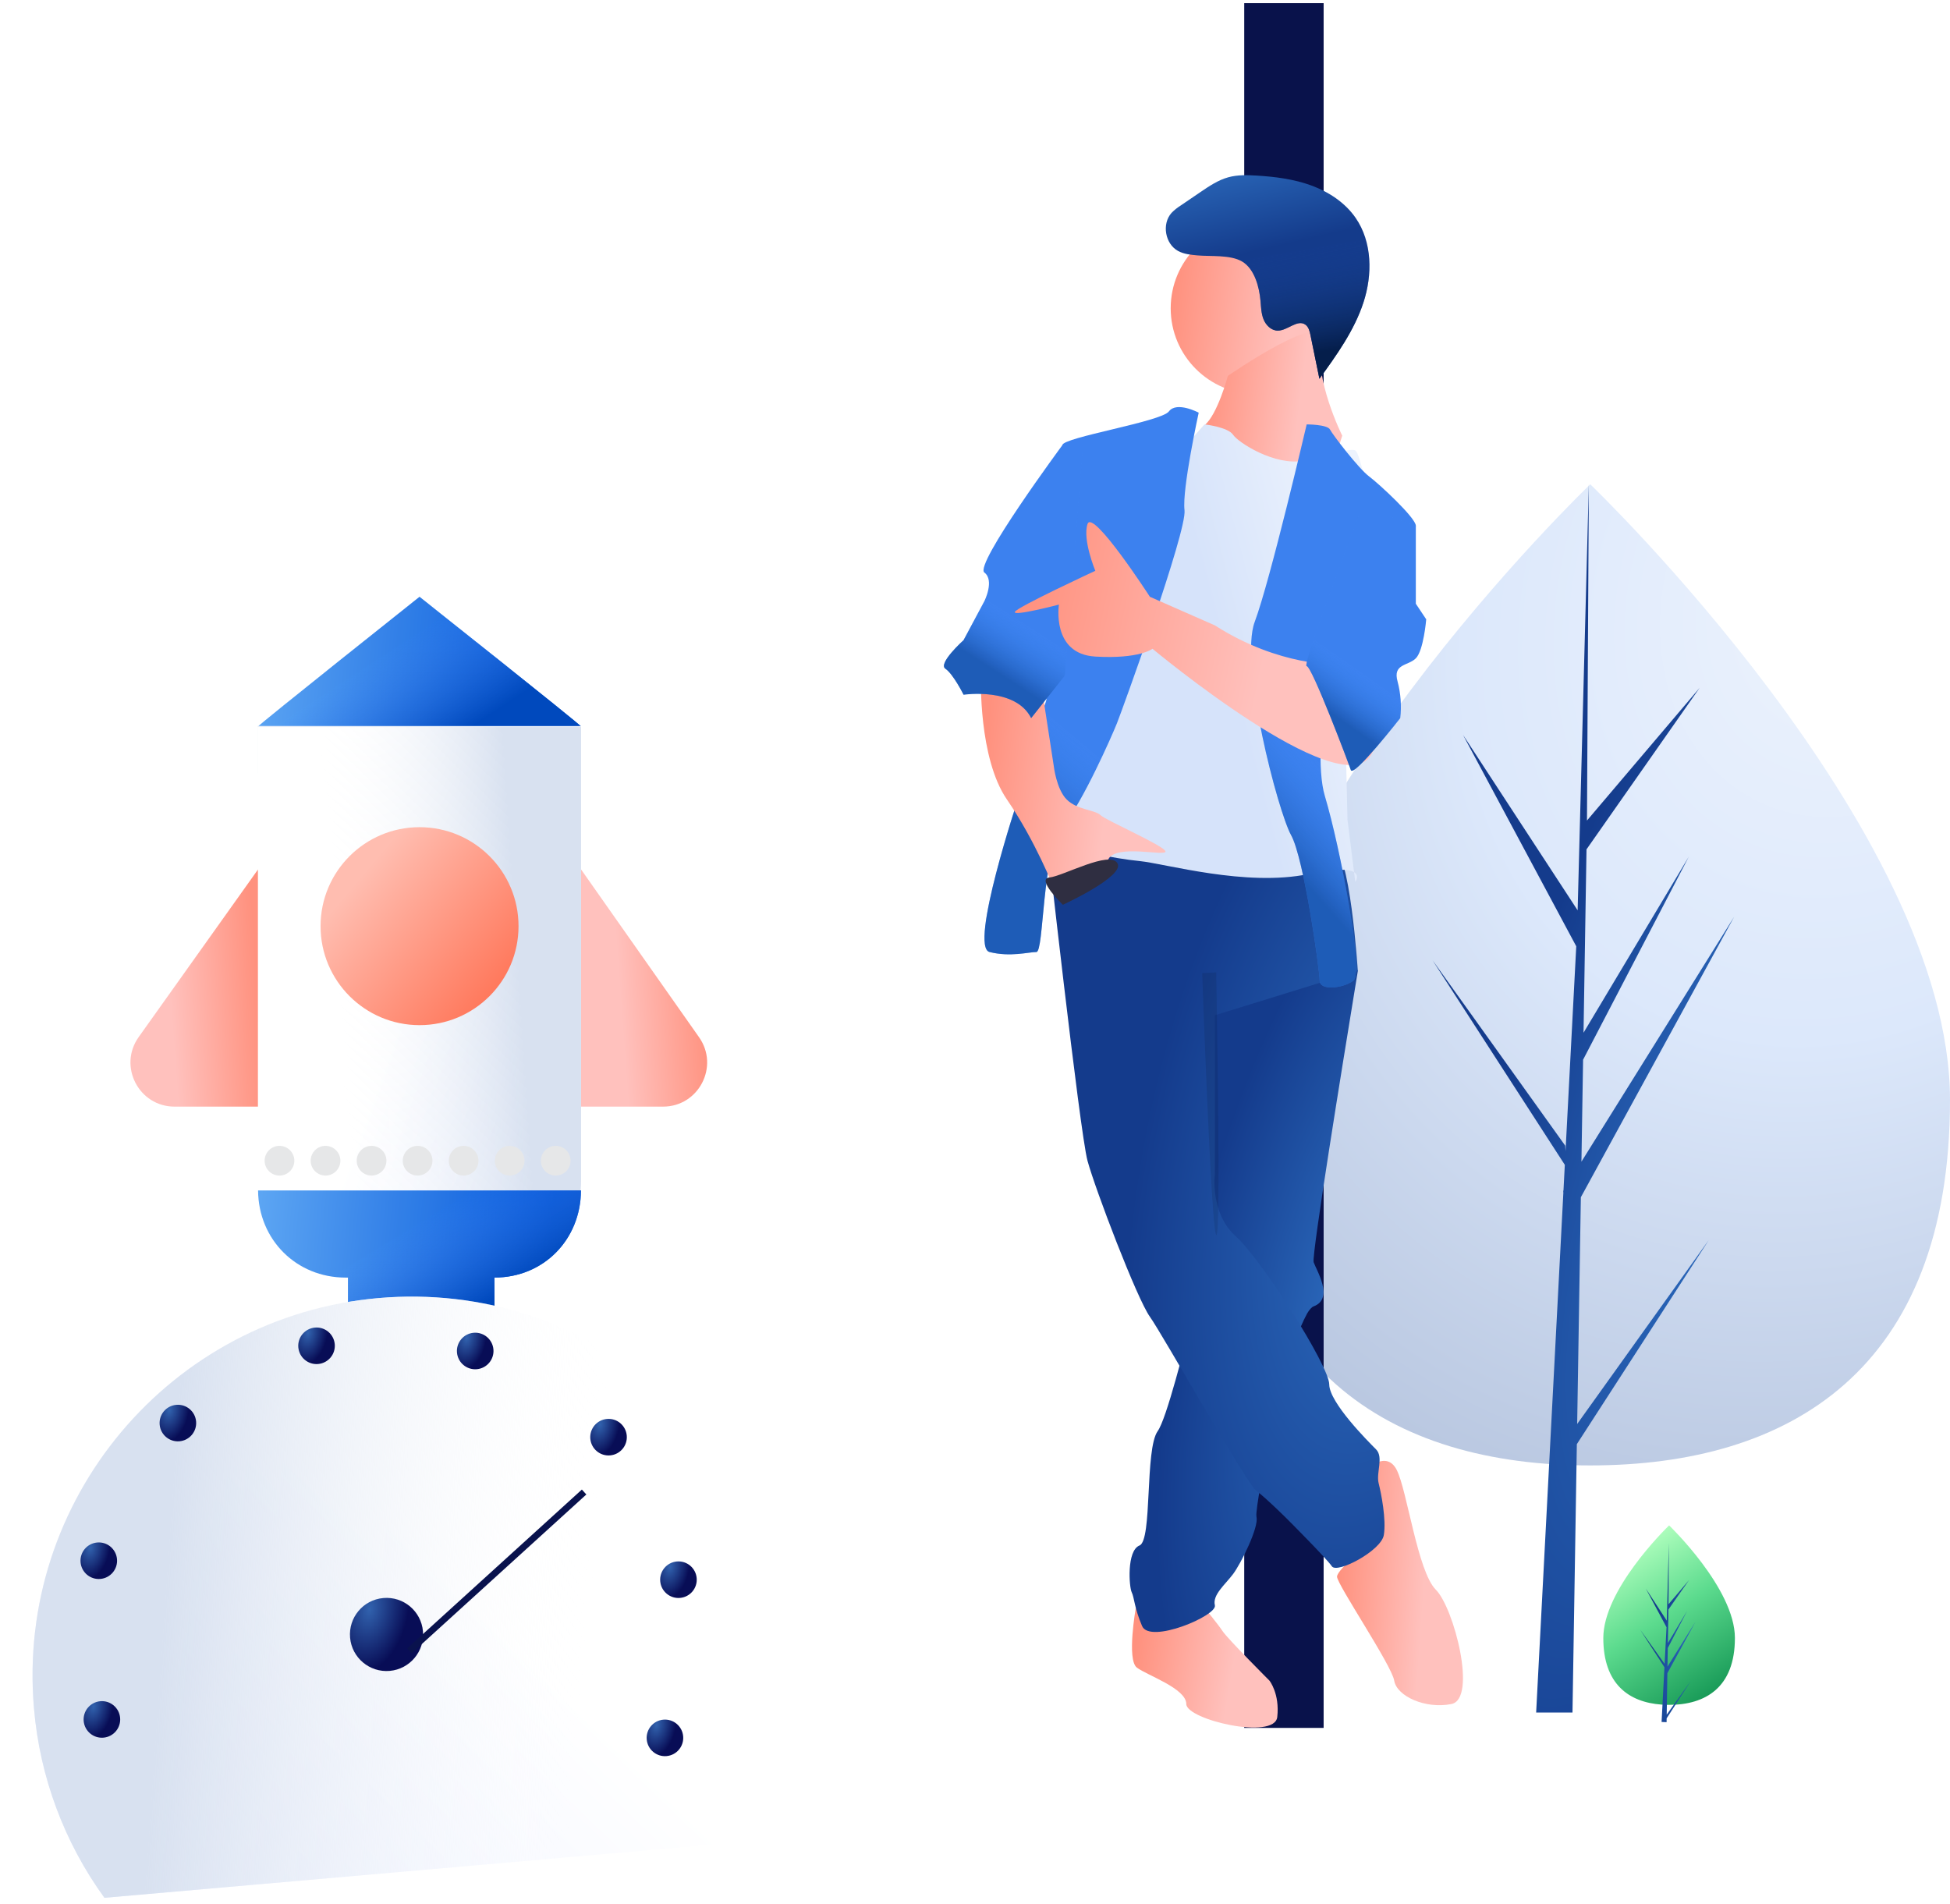<svg xmlns="http://www.w3.org/2000/svg" fill="none" viewBox="0 0 598 584" height="584" width="598">
<path fill="url(#paint0_radial)" d="M597.998 337.298C597.998 420.382 548.606 449.391 487.678 449.391C426.749 449.391 377.357 420.382 377.357 337.298C377.357 254.214 487.678 148.518 487.678 148.518C487.678 148.518 597.998 254.214 597.998 337.298Z"></path>
<path fill="url(#paint1_radial)" d="M483.666 436.682L484.795 367.148L531.817 281.125L484.973 356.241L485.481 324.975L517.888 262.738L485.615 316.701V316.702L486.528 260.47L521.23 210.922L486.672 251.627L487.243 148.518L483.656 285.016L483.951 279.385L448.669 225.381L483.385 290.195L480.097 352.996L480 351.329L439.326 294.497L479.876 357.218L479.466 365.072L479.392 365.19L479.425 365.834L471.085 525.167H482.229L483.565 442.868L524.016 380.302L483.666 436.682Z"></path>
<path fill="#09124B" d="M405.913 0.969H381.564V529.884H405.913V0.969Z"></path>
<g filter="url(#filter0_i)">
<path fill="url(#paint2_linear)" d="M532.038 507.639C532.038 522.836 523.004 528.142 511.859 528.142C511.601 528.142 511.343 528.139 511.086 528.133C510.57 528.122 510.058 528.098 509.553 528.063C499.495 527.351 491.681 521.772 491.681 507.639C491.681 493.012 510.372 474.556 511.776 473.19L511.778 473.188C511.832 473.135 511.859 473.109 511.859 473.109C511.859 473.109 532.038 492.442 532.038 507.639Z"></path>
</g>
<path fill="url(#paint3_radial)" d="M511.124 525.817L518.505 515.505L511.106 526.949L511.086 528.133C510.57 528.122 510.058 528.098 509.553 528.063L510.349 512.859L510.343 512.741L510.356 512.719L510.431 511.283L503.014 499.81L510.454 510.206L510.472 510.511L511.073 499.023L504.723 487.168L511.15 497.007L511.776 473.191L511.778 473.109V473.188L511.674 491.969L517.996 484.523L511.648 493.587L511.481 503.872L517.383 494.001L511.456 505.385L511.363 511.103L519.932 497.365L511.331 513.099L511.124 525.817Z"></path>
<path fill="url(#paint4_linear)" d="M352.638 496.262L348.321 493.055C348.321 493.055 345.464 509.015 348.652 511.406C351.841 513.797 363.797 517.782 363.797 522.565C363.797 527.347 390.897 533.724 391.694 526.55C392.491 519.377 389.303 515.391 389.303 515.391C389.303 515.391 376.55 502.638 374.955 500.247C373.361 497.856 369.376 493.073 369.376 493.073L352.638 496.262Z"></path>
<path fill="url(#paint5_radial)" d="M416.4 297.792C416.4 297.792 416.281 298.494 416.074 299.777C415.882 300.917 415.619 302.527 415.3 304.512C411.953 324.94 402.189 385.079 402.85 387.064C403.647 389.455 409.227 398.223 402.85 400.614C402.236 400.845 401.575 401.594 400.866 402.774C399.496 405.315 398.368 407.978 397.494 410.729C393.692 421.76 389.627 439.415 387.275 451.642C386.247 457.014 385.546 461.334 385.339 463.598C385.267 464.121 385.259 464.651 385.315 465.176C386.112 468.365 380.532 479.523 378.141 482.712C375.75 485.9 371.765 489.088 372.562 492.277C373.359 495.465 352.635 504.232 350.244 498.653C347.853 493.074 347.853 489.885 347.056 488.291C346.259 486.697 345.461 475.538 349.447 473.944C353.432 472.35 351.041 444.453 355.026 438.873C356.357 437.016 358.39 430.727 360.518 423.163C361.355 420.198 362.2 417.041 363.029 413.877C366.392 400.909 369.373 387.861 369.373 387.861L368.576 294.604L412.415 289.025L413.539 291.504L415.779 296.421L416.4 297.792Z"></path>
<path fill="url(#paint6_linear)" d="M418.793 450.829C418.793 450.829 425.169 444.452 428.357 450.829C431.546 457.205 434.734 481.914 440.313 487.494C445.893 493.073 453.066 520.971 445.096 522.565C437.125 524.159 428.357 520.174 427.56 515.391C426.763 510.609 410.025 485.9 410.025 483.509C410.025 481.117 421.184 472.35 421.184 472.35L418.793 450.829Z"></path>
<path fill="url(#paint7_radial)" d="M320.751 253.954C320.751 253.954 331.113 347.211 333.504 355.978C335.895 364.746 348.648 398.223 352.634 403.802C356.619 409.382 382.125 454.815 385.313 457.206C388.502 459.597 394.878 465.973 394.878 465.973C394.878 465.973 406.834 477.929 408.428 480.321C410.023 482.712 423.573 475.538 424.37 470.756C425.167 465.973 423.573 458.003 422.776 454.815C421.979 451.626 424.37 446.844 421.978 444.453C419.587 442.061 407.631 430.105 407.631 424.526C407.631 418.947 386.908 386.267 378.937 379.093C370.966 371.92 372.56 359.964 372.56 359.964V311.343L416.399 297.792C416.399 297.792 414.008 259.533 408.428 259.533C402.849 259.533 329.519 246.78 320.751 253.954Z"></path>
<path fill="url(#paint8_linear)" d="M385.317 120.844C399.844 120.844 411.62 109.067 411.62 94.54C411.62 80.014 399.844 68.237 385.317 68.237C370.79 68.237 359.014 80.014 359.014 94.54C359.014 109.067 370.79 120.844 385.317 120.844Z"></path>
<path fill="url(#paint9_linear)" d="M376.547 115.264C376.547 115.264 373.358 127.22 369.373 130.409C365.388 133.597 379.735 147.147 379.735 147.147L406.835 148.741L411.617 133.597C411.617 133.597 402.85 116.061 405.241 104.903C407.632 93.744 376.547 115.264 376.547 115.264Z"></path>
<g filter="url(#filter1_i)">
<path fill="url(#paint10_linear)" d="M365.39 128.814C365.39 128.814 372.564 129.612 374.158 132.003C375.752 134.394 386.911 141.568 395.679 139.973C404.446 138.379 410.026 135.988 411.62 136.785C413.214 137.582 416.402 154.321 416.402 154.321L407.635 179.827L409.229 249.969L411.62 269.098C411.62 269.098 416.402 262.722 397.273 266.707C378.143 270.692 353.434 263.519 345.464 262.722C337.493 261.924 323.943 259.533 323.146 254.751C322.349 249.969 325.537 232.433 325.537 232.433L338.29 179.03L346.261 150.335L365.39 128.814Z"></path>
</g>
<g filter="url(#filter2_i)">
<path fill="#3D82F0" d="M372.928 125.217C372.928 125.217 366.186 121.641 363.795 124.829C361.403 128.017 331.115 132.8 331.115 135.191C331.115 137.582 324.738 202.145 326.332 207.724C327.927 213.303 323.144 219.68 323.144 219.68L317.565 243.592C317.565 243.592 302.42 289.025 308.797 290.619C315.174 292.213 320.753 290.619 323.144 290.619C325.535 290.619 324.738 260.33 331.115 252.36C337.491 244.389 346.259 224.462 347.853 220.477C349.447 216.492 369.374 161.494 368.577 155.118C367.78 148.741 372.928 125.217 372.928 125.217Z"></path>
<path fill="url(#paint11_linear)" d="M372.928 125.217C372.928 125.217 366.186 121.641 363.795 124.829C361.403 128.017 331.115 132.8 331.115 135.191C331.115 137.582 324.738 202.145 326.332 207.724C327.927 213.303 323.144 219.68 323.144 219.68L317.565 243.592C317.565 243.592 302.42 289.025 308.797 290.619C315.174 292.213 320.753 290.619 323.144 290.619C325.535 290.619 324.738 260.33 331.115 252.36C337.491 244.389 346.259 224.462 347.853 220.477C349.447 216.492 369.374 161.494 368.577 155.118C367.78 148.741 372.928 125.217 372.928 125.217Z"></path>
</g>
<g filter="url(#filter3_i)">
<path fill="#3D82F0" d="M406.04 128.814C406.04 128.814 412.416 128.814 413.213 130.409C414.011 132.003 421.981 142.365 425.169 144.756C428.358 147.147 439.517 157.509 439.517 159.9C439.517 162.291 416.402 179.827 416.402 179.827C416.402 179.827 406.837 226.854 411.619 242.795C416.402 258.736 423.575 296.995 420.387 299.387C417.199 301.778 410.025 302.575 410.025 299.387C410.025 296.198 405.243 261.924 401.257 254.751C397.272 247.577 385.316 202.145 390.099 189.391C394.881 176.638 406.04 128.814 406.04 128.814Z"></path>
<path fill="url(#paint12_linear)" d="M406.04 128.814C406.04 128.814 412.416 128.814 413.213 130.409C414.011 132.003 421.981 142.365 425.169 144.756C428.358 147.147 439.517 157.509 439.517 159.9C439.517 162.291 416.402 179.827 416.402 179.827C416.402 179.827 406.837 226.854 411.619 242.795C416.402 258.736 423.575 296.995 420.387 299.387C417.199 301.778 410.025 302.575 410.025 299.387C410.025 296.198 405.243 261.924 401.257 254.751C397.272 247.577 385.316 202.145 390.099 189.391C394.881 176.638 406.04 128.814 406.04 128.814Z"></path>
</g>
<path fill="url(#paint13_linear)" d="M300.824 207.724C300.824 207.724 300.027 232.433 308.795 245.186C317.563 257.939 323.142 272.286 323.142 272.286C323.142 272.286 337.489 268.301 339.88 263.519C342.272 258.736 357.416 262.721 357.416 261.127C357.416 259.533 339.083 251.563 337.489 249.968C335.895 248.374 330.316 248.374 327.127 245.186C323.939 241.998 323.142 234.824 323.142 234.824L319.954 214.1L300.824 207.724Z"></path>
<path fill="url(#paint14_linear)" d="M367.196 78.323C365.173 78.139 363.086 77.937 361.298 76.972C357.29 74.811 356.228 68.657 359.278 65.277C360.119 64.418 361.06 63.661 362.081 63.024L368.139 58.9C370.819 57.076 373.562 55.222 376.687 54.363C379.514 53.585 382.5 53.665 385.426 53.847C391.106 54.2 396.822 54.929 402.165 56.891C407.508 58.852 412.492 62.133 415.728 66.815C420.857 74.237 420.928 84.248 418.103 92.817C415.277 101.386 409.91 108.848 404.622 116.158L401.878 102.77C401.634 101.577 401.318 100.27 400.326 99.565C397.861 97.811 394.845 101.412 391.82 101.389C389.876 101.374 388.244 99.775 387.507 97.976C386.771 96.177 386.722 94.185 386.552 92.248C386.191 88.147 384.757 82.439 380.873 80.177C377.253 78.07 371.265 78.692 367.196 78.323Z"></path>
<path fill="url(#paint15_linear)" d="M367.196 78.323C365.173 78.139 363.086 77.937 361.298 76.972C357.29 74.811 356.228 68.657 359.278 65.277C360.119 64.418 361.06 63.661 362.081 63.024L368.139 58.9C370.819 57.076 373.562 55.222 376.687 54.363C379.514 53.585 382.5 53.665 385.426 53.847C391.106 54.2 396.822 54.929 402.165 56.891C407.508 58.852 412.492 62.133 415.728 66.815C420.857 74.237 420.928 84.248 418.103 92.817C415.277 101.386 409.91 108.848 404.622 116.158L401.878 102.77C401.634 101.577 401.318 100.27 400.326 99.565C397.861 97.811 394.845 101.412 391.82 101.389C389.876 101.374 388.244 99.775 387.507 97.976C386.771 96.177 386.722 94.185 386.552 92.248C386.191 88.147 384.757 82.439 380.873 80.177C377.253 78.07 371.265 78.692 367.196 78.323Z"></path>
<path fill="black" d="M368.674 298.436C368.674 298.436 371.366 376.303 372.96 378.695C374.554 381.086 372.96 298.191 372.96 298.191L368.674 298.436Z" opacity="0.1"></path>
<g filter="url(#filter4_i)">
<path fill="#3D82F0" d="M337.489 135.191H331.113C331.113 135.191 304.012 171.856 307.201 174.247C310.389 176.638 307.201 183.015 307.201 183.015L300.824 194.971C300.824 194.971 292.854 202.144 295.245 203.739C297.636 205.333 300.824 211.709 300.824 211.709C300.824 211.709 316.766 209.318 321.548 218.883L331.886 205.832L337.489 135.191Z"></path>
<path fill="url(#paint16_linear)" d="M337.489 135.191H331.113C331.113 135.191 304.012 171.856 307.201 174.247C310.389 176.638 307.201 183.015 307.201 183.015L300.824 194.971C300.824 194.971 292.854 202.144 295.245 203.739C297.636 205.333 300.824 211.709 300.824 211.709C300.824 211.709 316.766 209.318 321.548 218.883L331.886 205.832L337.489 135.191Z"></path>
</g>
<path fill="url(#paint17_linear)" d="M410.025 203.739C410.025 203.739 392.489 204.536 372.562 191.783L352.636 183.015C352.636 183.015 335.1 155.915 333.506 160.697C331.912 165.479 335.897 175.044 335.897 175.044C335.897 175.044 311.849 186.174 311.224 187.645C310.599 189.116 324.738 185.406 324.738 185.406C324.738 185.406 322.347 200.55 335.897 201.347C349.447 202.144 353.433 198.956 353.433 198.956C353.433 198.956 410.822 246.78 420.386 231.636C429.951 216.492 410.025 203.739 410.025 203.739Z"></path>
<g filter="url(#filter5_i)">
<path fill="#3D82F0" d="M430.746 156.712L439.514 159.9V183.812L442.702 188.594C442.702 188.594 441.905 198.159 439.514 200.55C437.122 202.942 432.34 202.144 433.934 207.724C434.892 211.361 435.163 215.146 434.731 218.883C434.731 218.883 420.384 237.215 419.587 234.824C418.79 232.433 407.631 202.942 406.037 202.942C404.443 202.942 421.978 156.712 421.978 156.712H430.746Z"></path>
<path fill="url(#paint18_linear)" d="M430.746 156.712L439.514 159.9V183.812L442.702 188.594C442.702 188.594 441.905 198.159 439.514 200.55C437.122 202.942 432.34 202.144 433.934 207.724C434.892 211.361 435.163 215.146 434.731 218.883C434.731 218.883 420.384 237.215 419.587 234.824C418.79 232.433 407.631 202.942 406.037 202.942C404.443 202.942 421.978 156.712 421.978 156.712H430.746Z"></path>
</g>
<path fill="#2F2E41" d="M325.936 277.467C325.936 277.467 317.694 269.496 321.815 269.098C325.936 268.699 340.283 260.729 342.674 264.714C345.065 268.699 325.936 277.467 325.936 277.467Z"></path>
<path fill-opacity="0.7" fill="url(#paint19_linear)" d="M237.258 252.441C242.769 252.441 247.238 247.972 247.238 242.461C247.238 236.949 242.769 232.48 237.258 232.48C231.746 232.48 227.277 236.949 227.277 242.461C227.277 247.972 231.746 252.441 237.258 252.441Z" opacity="0.5"></path>
<path fill-opacity="0.7" fill="url(#paint20_linear)" d="M195.5 199C197.985 199 200 196.985 200 194.5C200 192.015 197.985 190 195.5 190C193.015 190 191 192.015 191 194.5C191 196.985 193.015 199 195.5 199Z" opacity="0.5"></path>
<path fill-opacity="0.7" fill="url(#paint21_linear)" d="M255.619 202.441C262.588 202.441 268.238 196.791 268.238 189.822C268.238 182.853 262.588 177.203 255.619 177.203C248.65 177.203 243 182.853 243 189.822C243 196.791 248.65 202.441 255.619 202.441Z" opacity="0.3"></path>
<path fill="url(#paint22_linear)" d="M79.128 222.802C79.128 222.367 128.659 183 128.659 183C128.659 183 178.191 222.367 178.191 222.802V222.657H79.128V222.802Z" clip-rule="evenodd" fill-rule="evenodd"></path>
<path fill="url(#paint23_linear)" d="M79.128 222.802C79.128 222.367 128.659 183 128.659 183C128.659 183 178.191 222.367 178.191 222.802V222.657H79.128V222.802Z" clip-rule="evenodd" fill-rule="evenodd"></path>
<rect fill="#EAEFF7" transform="matrix(-1 0 0 1 178.191 222.657)" height="14.428" width="99.062"></rect>
<path fill="url(#paint24_linear)" d="M79.131 266.618V339.361H53.536C42.559 339.361 36.166 326.963 42.532 318.021L79.131 266.618Z"></path>
<path fill="url(#paint25_linear)" d="M203.328 339.362H178.192V266.619L214.379 318.087C220.67 327.036 214.269 339.362 203.328 339.362Z"></path>
<path fill="url(#paint26_linear)" d="M178.192 222.953V361.664C178.192 378.161 166.787 390.914 151.592 390.914H151.64V402H106.705V390.914H105.994C90.796 390.914 79.131 378.161 79.131 361.664V222.953H178.192Z" clip-rule="evenodd" fill-rule="evenodd"></path>
<path fill="url(#paint27_linear)" d="M178.192 222.953V361.664C178.192 378.161 166.787 390.914 151.592 390.914H151.64V402H106.705V390.914H105.994C90.796 390.914 79.131 378.161 79.131 361.664V222.953H178.192Z" clip-rule="evenodd" fill-rule="evenodd"></path>
<path fill="url(#paint28_linear)" d="M178.181 365.059C178.074 380.152 166.714 391.789 151.592 391.789H151.64V402H106.705V391.789H105.994C90.868 391.789 79.252 380.152 79.142 365.059H178.181Z" clip-rule="evenodd" fill-rule="evenodd"></path>
<path fill="url(#paint29_linear)" d="M178.181 365.059C178.074 380.152 166.714 391.789 151.592 391.789H151.64V402H106.705V391.789H105.994C90.868 391.789 79.252 380.152 79.142 365.059H178.181Z" clip-rule="evenodd" fill-rule="evenodd"></path>
<path fill="#E6E7E8" d="M170.422 360.503C172.934 360.503 174.979 358.46 174.979 355.947C174.979 353.435 172.934 351.39 170.422 351.39C167.91 351.39 165.866 353.435 165.866 355.947C165.866 358.461 167.909 360.503 170.422 360.503Z"></path>
<path fill="#E6E7E8" d="M156.302 360.503C158.815 360.503 160.859 358.46 160.859 355.947C160.859 353.435 158.815 351.39 156.302 351.39C153.79 351.39 151.745 353.435 151.745 355.947C151.746 358.461 153.79 360.503 156.302 360.503Z"></path>
<path fill="#E6E7E8" d="M142.181 360.503C144.693 360.503 146.738 358.46 146.738 355.947C146.738 353.435 144.693 351.39 142.181 351.39C139.67 351.39 137.624 353.435 137.624 355.947C137.626 358.461 139.67 360.503 142.181 360.503Z"></path>
<path fill="#E6E7E8" d="M128.065 360.503C130.578 360.503 132.621 358.46 132.621 355.947C132.621 353.435 130.578 351.39 128.065 351.39C125.553 351.39 123.508 353.435 123.508 355.947C123.508 358.461 125.553 360.503 128.065 360.503Z"></path>
<path fill="#E6E7E8" d="M113.947 360.503C116.459 360.503 118.504 358.46 118.504 355.947C118.504 353.435 116.46 351.39 113.947 351.39C111.434 351.39 109.39 353.435 109.39 355.947C109.39 358.461 111.434 360.503 113.947 360.503Z"></path>
<path fill="#E6E7E8" d="M99.826 360.503C102.338 360.503 104.383 358.46 104.383 355.947C104.383 353.435 102.339 351.39 99.826 351.39C97.313 351.39 95.269 353.435 95.269 355.947C95.269 358.461 97.315 360.503 99.826 360.503Z"></path>
<path fill="#E6E7E8" d="M85.707 360.503C88.219 360.503 90.263 358.46 90.263 355.947C90.263 353.435 88.22 351.39 85.707 351.39C83.194 351.39 81.15 353.435 81.15 355.947C81.15 358.461 83.195 360.503 85.707 360.503Z"></path>
<path fill="url(#paint30_linear)" d="M128.659 314.374C111.895 314.374 98.304 300.784 98.304 284.02C98.304 267.256 111.895 253.667 128.659 253.667C145.424 253.667 159.015 267.256 159.015 284.02C159.015 300.784 145.424 314.374 128.659 314.374Z" clip-rule="evenodd" fill-rule="evenodd"></path>
<path fill="url(#paint31_linear)" d="M230.822 564.591C240.011 545.698 243.882 524.66 242.02 503.735C236.424 439.782 180.045 392.475 116.093 398.07C52.141 403.665 4.833 460.044 10.428 523.996C12.227 544.927 19.693 564.974 32.023 581.983L230.822 564.591Z"></path>
<path fill="url(#paint32_linear)" d="M230.822 564.591C240.011 545.698 243.882 524.66 242.02 503.735C236.424 439.782 180.045 392.475 116.093 398.07C52.141 403.665 4.833 460.044 10.428 523.996C12.227 544.927 19.693 564.974 32.023 581.983L230.822 564.591Z"></path>
<g filter="url(#filter6_i)">
<path fill="url(#paint33_radial)" d="M126.536 517.421C132.707 516.881 137.271 511.441 136.732 505.27C136.192 499.099 130.752 494.534 124.581 495.074C118.41 495.614 113.845 501.054 114.385 507.225C114.925 513.396 120.365 517.961 126.536 517.421Z"></path>
</g>
<g filter="url(#filter7_i)">
<path fill="url(#paint34_radial)" d="M38.766 537.894C41.852 537.624 44.134 534.904 43.864 531.818C43.594 528.733 40.874 526.45 37.789 526.72C34.703 526.99 32.421 529.71 32.691 532.796C32.961 535.881 35.681 538.164 38.766 537.894Z"></path>
</g>
<g filter="url(#filter8_i)">
<path fill="url(#paint35_radial)" d="M37.809 489.219C40.895 488.949 43.177 486.229 42.907 483.144C42.637 480.059 39.917 477.776 36.832 478.046C33.746 478.316 31.464 481.036 31.734 484.122C32.004 487.207 34.724 489.489 37.809 489.219Z"></path>
</g>
<g filter="url(#filter9_i)">
<path fill="url(#paint36_radial)" d="M62.065 447.005C65.15 446.735 67.432 444.015 67.162 440.93C66.892 437.844 64.172 435.562 61.087 435.832C58.002 436.102 55.719 438.822 55.989 441.907C56.259 444.993 58.979 447.275 62.065 447.005Z"></path>
</g>
<g filter="url(#filter10_i)">
<path fill="url(#paint37_radial)" d="M104.586 423.311C107.672 423.041 109.954 420.321 109.684 417.236C109.414 414.15 106.694 411.868 103.609 412.138C100.523 412.408 98.241 415.128 98.511 418.213C98.781 421.299 101.501 423.581 104.586 423.311Z"></path>
</g>
<g filter="url(#filter11_i)">
<path fill="url(#paint38_radial)" d="M153.245 424.905C156.331 424.635 158.613 421.915 158.343 418.829C158.073 415.744 155.353 413.462 152.268 413.731C149.182 414.001 146.9 416.721 147.17 419.807C147.44 422.892 150.16 425.175 153.245 424.905Z"></path>
</g>
<g filter="url(#filter12_i)">
<path fill="url(#paint39_radial)" d="M194.134 451.331C197.22 451.061 199.502 448.341 199.232 445.255C198.962 442.17 196.242 439.887 193.157 440.157C190.071 440.427 187.789 443.147 188.059 446.233C188.329 449.318 191.049 451.6 194.134 451.331Z"></path>
</g>
<g filter="url(#filter13_i)">
<path fill="url(#paint40_radial)" d="M215.574 495.04C218.659 494.77 220.942 492.05 220.672 488.965C220.402 485.88 217.682 483.597 214.596 483.867C211.511 484.137 209.229 486.857 209.498 489.942C209.768 493.028 212.488 495.31 215.574 495.04Z"></path>
</g>
<g filter="url(#filter14_i)">
<path fill="url(#paint41_radial)" d="M211.433 543.548C214.518 543.278 216.8 540.558 216.531 537.473C216.261 534.387 213.541 532.105 210.455 532.375C207.37 532.645 205.087 535.365 205.357 538.45C205.627 541.535 208.347 543.818 211.433 543.548Z"></path>
</g>
<path stroke-miterlimit="10" stroke-width="2.039" stroke="#09124D" d="M125.557 506.247L179.126 457.549"></path>
<defs>
<filter color-interpolation-filters="sRGB" filterUnits="userSpaceOnUse" height="60.359" width="40.357" y="467.783" x="491.681" id="filter0_i">
<feFlood result="BackgroundImageFix" flood-opacity="0"></feFlood>
<feBlend result="shape" in2="BackgroundImageFix" in="SourceGraphic" mode="normal"></feBlend>
<feColorMatrix result="hardAlpha" values="0 0 0 0 0 0 0 0 0 0 0 0 0 0 0 0 0 0 127 0" type="matrix" in="SourceAlpha"></feColorMatrix>
<feOffset dy="-5.327"></feOffset>
<feGaussianBlur stdDeviation="5.327"></feGaussianBlur>
<feComposite k3="1" k2="-1" operator="arithmetic" in2="hardAlpha"></feComposite>
<feColorMatrix values="0 0 0 0 0.221 0 0 0 0 0.779 0 0 0 0 0.61 0 0 0 1 0" type="matrix"></feColorMatrix>
<feBlend result="effect1_innerShadow" in2="shape" mode="normal"></feBlend>
</filter>
<filter color-interpolation-filters="sRGB" filterUnits="userSpaceOnUse" height="141.615" width="97.38" y="128.814" x="323.018" id="filter1_i">
<feFlood result="BackgroundImageFix" flood-opacity="0"></feFlood>
<feBlend result="shape" in2="BackgroundImageFix" in="SourceGraphic" mode="normal"></feBlend>
<feColorMatrix result="hardAlpha" values="0 0 0 0 0 0 0 0 0 0 0 0 0 0 0 0 0 0 127 0" type="matrix" in="SourceAlpha"></feColorMatrix>
<feOffset dy="1.332" dx="3.995"></feOffset>
<feGaussianBlur stdDeviation="5.327"></feGaussianBlur>
<feComposite k3="1" k2="-1" operator="arithmetic" in2="hardAlpha"></feComposite>
<feColorMatrix values="0 0 0 0 0.729 0 0 0 0 0.8 0 0 0 0 0.933 0 0 0 1 0" type="matrix"></feColorMatrix>
<feBlend result="effect1_innerShadow" in2="shape" mode="normal"></feBlend>
</filter>
<filter color-interpolation-filters="sRGB" filterUnits="userSpaceOnUse" height="169.153" width="71.025" y="123.506" x="301.903" id="filter2_i">
<feFlood result="BackgroundImageFix" flood-opacity="0"></feFlood>
<feBlend result="shape" in2="BackgroundImageFix" in="SourceGraphic" mode="normal"></feBlend>
<feColorMatrix result="hardAlpha" values="0 0 0 0 0 0 0 0 0 0 0 0 0 0 0 0 0 0 127 0" type="matrix" in="SourceAlpha"></feColorMatrix>
<feOffset dy="1.332" dx="-5.327"></feOffset>
<feGaussianBlur stdDeviation="5.993"></feGaussianBlur>
<feComposite k3="1" k2="-1" operator="arithmetic" in2="hardAlpha"></feComposite>
<feColorMatrix values="0 0 0 0 0.09 0 0 0 0 0.255 0 0 0 0 0.573 0 0 0 0.204 0" type="matrix"></feColorMatrix>
<feBlend result="effect1_innerShadow" in2="shape" mode="normal"></feBlend>
</filter>
<filter color-interpolation-filters="sRGB" filterUnits="userSpaceOnUse" height="174.007" width="55.856" y="128.814" x="383.66" id="filter3_i">
<feFlood result="BackgroundImageFix" flood-opacity="0"></feFlood>
<feBlend result="shape" in2="BackgroundImageFix" in="SourceGraphic" mode="normal"></feBlend>
<feColorMatrix result="hardAlpha" values="0 0 0 0 0 0 0 0 0 0 0 0 0 0 0 0 0 0 127 0" type="matrix" in="SourceAlpha"></feColorMatrix>
<feOffset dy="1.332" dx="-5.327"></feOffset>
<feGaussianBlur stdDeviation="5.993"></feGaussianBlur>
<feComposite k3="1" k2="-1" operator="arithmetic" in2="hardAlpha"></feComposite>
<feColorMatrix values="0 0 0 0 0.09 0 0 0 0 0.255 0 0 0 0 0.573 0 0 0 0.204 0" type="matrix"></feColorMatrix>
<feBlend result="effect1_innerShadow" in2="shape" mode="normal"></feBlend>
</filter>
<filter color-interpolation-filters="sRGB" filterUnits="userSpaceOnUse" height="85.024" width="48.019" y="135.191" x="289.471" id="filter4_i">
<feFlood result="BackgroundImageFix" flood-opacity="0"></feFlood>
<feBlend result="shape" in2="BackgroundImageFix" in="SourceGraphic" mode="normal"></feBlend>
<feColorMatrix result="hardAlpha" values="0 0 0 0 0 0 0 0 0 0 0 0 0 0 0 0 0 0 127 0" type="matrix" in="SourceAlpha"></feColorMatrix>
<feOffset dy="1.332" dx="-5.327"></feOffset>
<feGaussianBlur stdDeviation="5.993"></feGaussianBlur>
<feComposite k3="1" k2="-1" operator="arithmetic" in2="hardAlpha"></feComposite>
<feColorMatrix values="0 0 0 0 0.09 0 0 0 0 0.255 0 0 0 0 0.573 0 0 0 0.204 0" type="matrix"></feColorMatrix>
<feBlend result="effect1_innerShadow" in2="shape" mode="normal"></feBlend>
</filter>
<filter color-interpolation-filters="sRGB" filterUnits="userSpaceOnUse" height="79.659" width="42.094" y="156.712" x="400.608" id="filter5_i">
<feFlood result="BackgroundImageFix" flood-opacity="0"></feFlood>
<feBlend result="shape" in2="BackgroundImageFix" in="SourceGraphic" mode="normal"></feBlend>
<feColorMatrix result="hardAlpha" values="0 0 0 0 0 0 0 0 0 0 0 0 0 0 0 0 0 0 127 0" type="matrix" in="SourceAlpha"></feColorMatrix>
<feOffset dy="1.332" dx="-5.327"></feOffset>
<feGaussianBlur stdDeviation="5.993"></feGaussianBlur>
<feComposite k3="1" k2="-1" operator="arithmetic" in2="hardAlpha"></feComposite>
<feColorMatrix values="0 0 0 0 0.09 0 0 0 0 0.255 0 0 0 0 0.573 0 0 0 0.204 0" type="matrix"></feColorMatrix>
<feBlend result="effect1_innerShadow" in2="shape" mode="normal"></feBlend>
</filter>
<filter color-interpolation-filters="sRGB" filterUnits="userSpaceOnUse" height="29.32" width="31.328" y="489.078" x="106.381" id="filter6_i">
<feFlood result="BackgroundImageFix" flood-opacity="0"></feFlood>
<feBlend result="shape" in2="BackgroundImageFix" in="SourceGraphic" mode="normal"></feBlend>
<feColorMatrix result="hardAlpha" values="0 0 0 0 0 0 0 0 0 0 0 0 0 0 0 0 0 0 127 0" type="matrix" in="SourceAlpha"></feColorMatrix>
<feOffset dy="-5.019" dx="-7.026"></feOffset>
<feGaussianBlur stdDeviation="4.517"></feGaussianBlur>
<feComposite k3="1" k2="-1" operator="arithmetic" in2="hardAlpha"></feComposite>
<feColorMatrix values="0 0 0 0 0.04 0 0 0 0 0.105 0 0 0 0 0.224 0 0 0 0.41 0" type="matrix"></feColorMatrix>
<feBlend result="effect1_innerShadow" in2="shape" mode="normal"></feBlend>
</filter>
<filter color-interpolation-filters="sRGB" filterUnits="userSpaceOnUse" height="17.17" width="19.177" y="521.213" x="25.176" id="filter7_i">
<feFlood result="BackgroundImageFix" flood-opacity="0"></feFlood>
<feBlend result="shape" in2="BackgroundImageFix" in="SourceGraphic" mode="normal"></feBlend>
<feColorMatrix result="hardAlpha" values="0 0 0 0 0 0 0 0 0 0 0 0 0 0 0 0 0 0 127 0" type="matrix" in="SourceAlpha"></feColorMatrix>
<feOffset dy="-5.019" dx="-7.026"></feOffset>
<feGaussianBlur stdDeviation="4.517"></feGaussianBlur>
<feComposite k3="1" k2="-1" operator="arithmetic" in2="hardAlpha"></feComposite>
<feColorMatrix values="0 0 0 0 0.04 0 0 0 0 0.105 0 0 0 0 0.224 0 0 0 0.41 0" type="matrix"></feColorMatrix>
<feBlend result="effect1_innerShadow" in2="shape" mode="normal"></feBlend>
</filter>
<filter color-interpolation-filters="sRGB" filterUnits="userSpaceOnUse" height="17.17" width="19.177" y="472.539" x="24.219" id="filter8_i">
<feFlood result="BackgroundImageFix" flood-opacity="0"></feFlood>
<feBlend result="shape" in2="BackgroundImageFix" in="SourceGraphic" mode="normal"></feBlend>
<feColorMatrix result="hardAlpha" values="0 0 0 0 0 0 0 0 0 0 0 0 0 0 0 0 0 0 127 0" type="matrix" in="SourceAlpha"></feColorMatrix>
<feOffset dy="-5.019" dx="-7.026"></feOffset>
<feGaussianBlur stdDeviation="4.517"></feGaussianBlur>
<feComposite k3="1" k2="-1" operator="arithmetic" in2="hardAlpha"></feComposite>
<feColorMatrix values="0 0 0 0 0.04 0 0 0 0 0.105 0 0 0 0 0.224 0 0 0 0.41 0" type="matrix"></feColorMatrix>
<feBlend result="effect1_innerShadow" in2="shape" mode="normal"></feBlend>
</filter>
<filter color-interpolation-filters="sRGB" filterUnits="userSpaceOnUse" height="17.17" width="19.177" y="430.324" x="48.474" id="filter9_i">
<feFlood result="BackgroundImageFix" flood-opacity="0"></feFlood>
<feBlend result="shape" in2="BackgroundImageFix" in="SourceGraphic" mode="normal"></feBlend>
<feColorMatrix result="hardAlpha" values="0 0 0 0 0 0 0 0 0 0 0 0 0 0 0 0 0 0 127 0" type="matrix" in="SourceAlpha"></feColorMatrix>
<feOffset dy="-5.019" dx="-7.026"></feOffset>
<feGaussianBlur stdDeviation="4.517"></feGaussianBlur>
<feComposite k3="1" k2="-1" operator="arithmetic" in2="hardAlpha"></feComposite>
<feColorMatrix values="0 0 0 0 0.04 0 0 0 0 0.105 0 0 0 0 0.224 0 0 0 0.41 0" type="matrix"></feColorMatrix>
<feBlend result="effect1_innerShadow" in2="shape" mode="normal"></feBlend>
</filter>
<filter color-interpolation-filters="sRGB" filterUnits="userSpaceOnUse" height="17.17" width="19.177" y="406.63" x="90.996" id="filter10_i">
<feFlood result="BackgroundImageFix" flood-opacity="0"></feFlood>
<feBlend result="shape" in2="BackgroundImageFix" in="SourceGraphic" mode="normal"></feBlend>
<feColorMatrix result="hardAlpha" values="0 0 0 0 0 0 0 0 0 0 0 0 0 0 0 0 0 0 127 0" type="matrix" in="SourceAlpha"></feColorMatrix>
<feOffset dy="-5.019" dx="-7.026"></feOffset>
<feGaussianBlur stdDeviation="4.517"></feGaussianBlur>
<feComposite k3="1" k2="-1" operator="arithmetic" in2="hardAlpha"></feComposite>
<feColorMatrix values="0 0 0 0 0.04 0 0 0 0 0.105 0 0 0 0 0.224 0 0 0 0.41 0" type="matrix"></feColorMatrix>
<feBlend result="effect1_innerShadow" in2="shape" mode="normal"></feBlend>
</filter>
<filter color-interpolation-filters="sRGB" filterUnits="userSpaceOnUse" height="17.17" width="19.177" y="408.224" x="139.655" id="filter11_i">
<feFlood result="BackgroundImageFix" flood-opacity="0"></feFlood>
<feBlend result="shape" in2="BackgroundImageFix" in="SourceGraphic" mode="normal"></feBlend>
<feColorMatrix result="hardAlpha" values="0 0 0 0 0 0 0 0 0 0 0 0 0 0 0 0 0 0 127 0" type="matrix" in="SourceAlpha"></feColorMatrix>
<feOffset dy="-5.019" dx="-7.026"></feOffset>
<feGaussianBlur stdDeviation="4.517"></feGaussianBlur>
<feComposite k3="1" k2="-1" operator="arithmetic" in2="hardAlpha"></feComposite>
<feColorMatrix values="0 0 0 0 0.04 0 0 0 0 0.105 0 0 0 0 0.224 0 0 0 0.41 0" type="matrix"></feColorMatrix>
<feBlend result="effect1_innerShadow" in2="shape" mode="normal"></feBlend>
</filter>
<filter color-interpolation-filters="sRGB" filterUnits="userSpaceOnUse" height="17.17" width="19.177" y="434.65" x="180.544" id="filter12_i">
<feFlood result="BackgroundImageFix" flood-opacity="0"></feFlood>
<feBlend result="shape" in2="BackgroundImageFix" in="SourceGraphic" mode="normal"></feBlend>
<feColorMatrix result="hardAlpha" values="0 0 0 0 0 0 0 0 0 0 0 0 0 0 0 0 0 0 127 0" type="matrix" in="SourceAlpha"></feColorMatrix>
<feOffset dy="-5.019" dx="-7.026"></feOffset>
<feGaussianBlur stdDeviation="4.517"></feGaussianBlur>
<feComposite k3="1" k2="-1" operator="arithmetic" in2="hardAlpha"></feComposite>
<feColorMatrix values="0 0 0 0 0.04 0 0 0 0 0.105 0 0 0 0 0.224 0 0 0 0.41 0" type="matrix"></feColorMatrix>
<feBlend result="effect1_innerShadow" in2="shape" mode="normal"></feBlend>
</filter>
<filter color-interpolation-filters="sRGB" filterUnits="userSpaceOnUse" height="17.17" width="19.177" y="478.359" x="201.983" id="filter13_i">
<feFlood result="BackgroundImageFix" flood-opacity="0"></feFlood>
<feBlend result="shape" in2="BackgroundImageFix" in="SourceGraphic" mode="normal"></feBlend>
<feColorMatrix result="hardAlpha" values="0 0 0 0 0 0 0 0 0 0 0 0 0 0 0 0 0 0 127 0" type="matrix" in="SourceAlpha"></feColorMatrix>
<feOffset dy="-5.019" dx="-7.026"></feOffset>
<feGaussianBlur stdDeviation="4.517"></feGaussianBlur>
<feComposite k3="1" k2="-1" operator="arithmetic" in2="hardAlpha"></feComposite>
<feColorMatrix values="0 0 0 0 0.04 0 0 0 0 0.105 0 0 0 0 0.224 0 0 0 0.41 0" type="matrix"></feColorMatrix>
<feBlend result="effect1_innerShadow" in2="shape" mode="normal"></feBlend>
</filter>
<filter color-interpolation-filters="sRGB" filterUnits="userSpaceOnUse" height="17.17" width="19.177" y="526.867" x="197.842" id="filter14_i">
<feFlood result="BackgroundImageFix" flood-opacity="0"></feFlood>
<feBlend result="shape" in2="BackgroundImageFix" in="SourceGraphic" mode="normal"></feBlend>
<feColorMatrix result="hardAlpha" values="0 0 0 0 0 0 0 0 0 0 0 0 0 0 0 0 0 0 127 0" type="matrix" in="SourceAlpha"></feColorMatrix>
<feOffset dy="-5.019" dx="-7.026"></feOffset>
<feGaussianBlur stdDeviation="4.517"></feGaussianBlur>
<feComposite k3="1" k2="-1" operator="arithmetic" in2="hardAlpha"></feComposite>
<feColorMatrix values="0 0 0 0 0.04 0 0 0 0 0.105 0 0 0 0 0.224 0 0 0 0.41 0" type="matrix"></feColorMatrix>
<feBlend result="effect1_innerShadow" in2="shape" mode="normal"></feBlend>
</filter>
<radialGradient gradientTransform="translate(567.861 182.642) rotate(112.972) scale(340.811 282.649)" gradientUnits="userSpaceOnUse" r="1" cy="0" cx="0" id="paint0_radial">
<stop stop-color="#EDF3FD"></stop>
<stop stop-color="#DCE8FB" offset="0.409"></stop>
<stop stop-color="#AEBDD8" offset="1"></stop>
</radialGradient>
<radialGradient gradientTransform="translate(531.817 336.842) rotate(-161.674) scale(70.135 259.077)" gradientUnits="userSpaceOnUse" r="1" cy="0" cx="0" id="paint1_radial">
<stop stop-color="#2D6DC0"></stop>
<stop stop-color="#143B8C" offset="1"></stop>
</radialGradient>
<linearGradient gradientUnits="userSpaceOnUse" y2="533.376" x2="515.188" y1="488.093" x1="486.335" id="paint2_linear">
<stop stop-color="#B1FFBE"></stop>
<stop stop-color="#5CDB8E" offset="0.444"></stop>
<stop stop-color="#149654" offset="1"></stop>
</linearGradient>
<radialGradient gradientTransform="translate(519.932 500.621) rotate(-165.183) scale(12.597 38.544)" gradientUnits="userSpaceOnUse" r="1" cy="0" cx="0" id="paint3_radial">
<stop stop-color="#2D6DC0"></stop>
<stop stop-color="#143B8C" offset="1"></stop>
</radialGradient>
<linearGradient gradientUnits="userSpaceOnUse" y2="529.005" x2="375.198" y1="523.919" x1="345.035" id="paint4_linear">
<stop stop-color="#FF917E"></stop>
<stop stop-color="#FFC1BD" offset="1"></stop>
</linearGradient>
<radialGradient gradientTransform="translate(416.4 394.747) rotate(-166.196) scale(51.884 148.786)" gradientUnits="userSpaceOnUse" r="1" cy="0" cx="0" id="paint5_radial">
<stop stop-color="#2D6DC0"></stop>
<stop stop-color="#143B8C" offset="1"></stop>
</radialGradient>
<linearGradient gradientUnits="userSpaceOnUse" y2="512.885" x2="434.88" y1="510.98" x1="408.202" id="paint6_linear">
<stop stop-color="#FF917E"></stop>
<stop stop-color="#FFC1BD" offset="1"></stop>
</linearGradient>
<radialGradient gradientTransform="translate(424.587 366.28) rotate(-169.829) scale(75.938 163.347)" gradientUnits="userSpaceOnUse" r="1" cy="0" cx="0" id="paint7_radial">
<stop stop-color="#2D6DC0"></stop>
<stop stop-color="#143B8C" offset="1"></stop>
</radialGradient>
<linearGradient gradientUnits="userSpaceOnUse" y2="117.425" x2="392.369" y1="112.459" x1="356.531" id="paint8_linear">
<stop stop-color="#FF917E"></stop>
<stop stop-color="#FFC1BD" offset="1"></stop>
</linearGradient>
<linearGradient gradientUnits="userSpaceOnUse" y2="144.954" x2="395.994" y1="141.242" x1="366.647" id="paint9_linear">
<stop stop-color="#FF917E"></stop>
<stop stop-color="#FFC1BD" offset="1"></stop>
</linearGradient>
<linearGradient gradientUnits="userSpaceOnUse" y2="130.439" x2="353.391" y1="118.698" x1="398.818" id="paint10_linear">
<stop stop-color="#EDF3FD"></stop>
<stop stop-color="#D6E3FA" offset="1"></stop>
</linearGradient>
<linearGradient gradientUnits="userSpaceOnUse" y2="240.431" x2="305.175" y1="216.549" x1="325.245" id="paint11_linear">
<stop stop-opacity="0.01" stop-color="#2E7DE7"></stop>
<stop stop-opacity="0.5" stop-color="#00357E" offset="1"></stop>
</linearGradient>
<linearGradient gradientUnits="userSpaceOnUse" y2="243.068" x2="382.023" y1="224.549" x1="402.843" id="paint12_linear">
<stop stop-opacity="0.01" stop-color="#2E7DE7"></stop>
<stop stop-opacity="0.5" stop-color="#00357E" offset="1"></stop>
</linearGradient>
<linearGradient gradientUnits="userSpaceOnUse" y2="266.702" x2="336.867" y1="261.996" x1="298.133" id="paint13_linear">
<stop stop-color="#FF917E"></stop>
<stop stop-color="#FFC1BD" offset="1"></stop>
</linearGradient>
<linearGradient gradientUnits="userSpaceOnUse" y2="84.603" x2="352.65" y1="53.257" x1="345.397" id="paint14_linear">
<stop stop-color="#2D6DC0"></stop>
<stop stop-color="#143B8C" offset="1"></stop>
</linearGradient>
<linearGradient gradientUnits="userSpaceOnUse" y2="111.792" x2="383.015" y1="80.248" x1="377.649" id="paint15_linear">
<stop stop-opacity="0.01" stop-color="#174293"></stop>
<stop stop-color="#051E4B" offset="1"></stop>
</linearGradient>
<linearGradient gradientUnits="userSpaceOnUse" y2="195.943" x2="297.248" y1="181.591" x1="306.504" id="paint16_linear">
<stop stop-opacity="0.01" stop-color="#2E7DE7"></stop>
<stop stop-opacity="0.5" stop-color="#00357E" offset="1"></stop>
</linearGradient>
<linearGradient gradientUnits="userSpaceOnUse" y2="238.203" x2="380.321" y1="222.731" x1="305.928" id="paint17_linear">
<stop stop-color="#FF917E"></stop>
<stop stop-color="#FFC1BD" offset="1"></stop>
</linearGradient>
<linearGradient gradientUnits="userSpaceOnUse" y2="212.892" x2="407.078" y1="200.138" x1="416.017" id="paint18_linear">
<stop stop-opacity="0.01" stop-color="#2E7DE7"></stop>
<stop stop-opacity="0.5" stop-color="#00357E" offset="1"></stop>
</linearGradient>
<linearGradient gradientUnits="userSpaceOnUse" y2="252.441" x2="237.258" y1="232.48" x1="237.258" id="paint19_linear">
<stop stop-color="white"></stop>
<stop stop-opacity="0" stop-color="white" offset="1"></stop>
</linearGradient>
<linearGradient gradientUnits="userSpaceOnUse" y2="199" x2="195.5" y1="190" x1="195.5" id="paint20_linear">
<stop stop-color="white"></stop>
<stop stop-opacity="0" stop-color="white" offset="1"></stop>
</linearGradient>
<linearGradient gradientUnits="userSpaceOnUse" y2="202.441" x2="255.619" y1="177.203" x1="255.619" id="paint21_linear">
<stop stop-color="white"></stop>
<stop stop-opacity="0" stop-color="white" offset="1"></stop>
</linearGradient>
<linearGradient gradientUnits="userSpaceOnUse" y2="193.552" x2="169.361" y1="184.079" x1="59.49" id="paint22_linear">
<stop stop-color="#70B8F9"></stop>
<stop stop-color="#0457DC" offset="1"></stop>
</linearGradient>
<linearGradient gradientUnits="userSpaceOnUse" y2="227.896" x2="137.024" y1="200.157" x1="118.786" id="paint23_linear">
<stop stop-opacity="0.01" stop-color="#3D82F0"></stop>
<stop stop-color="#0049BD" offset="1"></stop>
</linearGradient>
<linearGradient gradientUnits="userSpaceOnUse" y2="329.78" x2="53.962" y1="327.767" x1="80.977" id="paint24_linear">
<stop stop-color="#FF917E"></stop>
<stop stop-color="#FFC1BD" offset="1"></stop>
</linearGradient>
<linearGradient gradientUnits="userSpaceOnUse" y2="329.735" x2="191.982" y1="327.768" x1="218.684" id="paint25_linear">
<stop stop-color="#FF917E"></stop>
<stop stop-color="#FFC1BD" offset="1"></stop>
</linearGradient>
<linearGradient gradientUnits="userSpaceOnUse" y2="284.818" x2="220.372" y1="256.436" x1="142.046" id="paint26_linear">
<stop stop-color="white"></stop>
<stop stop-color="#EAEFFF" offset="1"></stop>
</linearGradient>
<linearGradient gradientUnits="userSpaceOnUse" y2="258.442" x2="156.476" y1="262.163" x1="100.252" id="paint27_linear">
<stop stop-opacity="0.01" stop-color="white"></stop>
<stop stop-color="#D8E1F0" offset="1"></stop>
</linearGradient>
<linearGradient gradientUnits="userSpaceOnUse" y2="376.251" x2="169.224" y1="366.061" x1="59.508" id="paint28_linear">
<stop stop-color="#70B8F9"></stop>
<stop stop-color="#0457DC" offset="1"></stop>
</linearGradient>
<linearGradient gradientUnits="userSpaceOnUse" y2="407.849" x2="135.188" y1="380.983" x1="118.79" id="paint29_linear">
<stop stop-opacity="0.01" stop-color="#3D82F0"></stop>
<stop stop-color="#0049BD" offset="1"></stop>
</linearGradient>
<linearGradient gradientUnits="userSpaceOnUse" y2="289.556" x2="93.116" y1="323.798" x1="133.692" id="paint30_linear">
<stop stop-color="#FF7A5E"></stop>
<stop stop-color="#FFBDB0" offset="1"></stop>
</linearGradient>
<linearGradient gradientUnits="userSpaceOnUse" y2="546.445" x2="-21.783" y1="433.574" x1="87.669" id="paint31_linear">
<stop stop-color="white"></stop>
<stop stop-color="#EAEFFF" offset="1"></stop>
</linearGradient>
<linearGradient gradientUnits="userSpaceOnUse" y2="421.531" x2="55.288" y1="430.63" x1="185.869" id="paint32_linear">
<stop stop-opacity="0.01" stop-color="white"></stop>
<stop stop-color="#D8E1F0" offset="1"></stop>
</linearGradient>
<radialGradient gradientTransform="translate(120.353 498.453) rotate(10.192) scale(11.864 19.476)" gradientUnits="userSpaceOnUse" r="1" cy="0" cx="0" id="paint33_radial">
<stop stop-color="#3162AE"></stop>
<stop stop-color="#080D56" offset="1"></stop>
</radialGradient>
<radialGradient gradientTransform="translate(35.675 528.41) rotate(10.192) scale(5.932 9.738)" gradientUnits="userSpaceOnUse" r="1" cy="0" cx="0" id="paint34_radial">
<stop stop-color="#3162AE"></stop>
<stop stop-color="#080D56" offset="1"></stop>
</radialGradient>
<radialGradient gradientTransform="translate(34.718 479.736) rotate(10.192) scale(5.932 9.738)" gradientUnits="userSpaceOnUse" r="1" cy="0" cx="0" id="paint35_radial">
<stop stop-color="#3162AE"></stop>
<stop stop-color="#080D56" offset="1"></stop>
</radialGradient>
<radialGradient gradientTransform="translate(58.973 437.522) rotate(10.192) scale(5.932 9.738)" gradientUnits="userSpaceOnUse" r="1" cy="0" cx="0" id="paint36_radial">
<stop stop-color="#3162AE"></stop>
<stop stop-color="#080D56" offset="1"></stop>
</radialGradient>
<radialGradient gradientTransform="translate(101.495 413.827) rotate(10.192) scale(5.932 9.738)" gradientUnits="userSpaceOnUse" r="1" cy="0" cx="0" id="paint37_radial">
<stop stop-color="#3162AE"></stop>
<stop stop-color="#080D56" offset="1"></stop>
</radialGradient>
<radialGradient gradientTransform="translate(150.154 415.421) rotate(10.192) scale(5.932 9.738)" gradientUnits="userSpaceOnUse" r="1" cy="0" cx="0" id="paint38_radial">
<stop stop-color="#3162AE"></stop>
<stop stop-color="#080D56" offset="1"></stop>
</radialGradient>
<radialGradient gradientTransform="translate(191.043 441.847) rotate(10.192) scale(5.932 9.738)" gradientUnits="userSpaceOnUse" r="1" cy="0" cx="0" id="paint39_radial">
<stop stop-color="#3162AE"></stop>
<stop stop-color="#080D56" offset="1"></stop>
</radialGradient>
<radialGradient gradientTransform="translate(212.483 485.557) rotate(10.192) scale(5.932 9.738)" gradientUnits="userSpaceOnUse" r="1" cy="0" cx="0" id="paint40_radial">
<stop stop-color="#3162AE"></stop>
<stop stop-color="#080D56" offset="1"></stop>
</radialGradient>
<radialGradient gradientTransform="translate(208.341 534.064) rotate(10.192) scale(5.932 9.738)" gradientUnits="userSpaceOnUse" r="1" cy="0" cx="0" id="paint41_radial">
<stop stop-color="#3162AE"></stop>
<stop stop-color="#080D56" offset="1"></stop>
</radialGradient>
</defs>
</svg>
